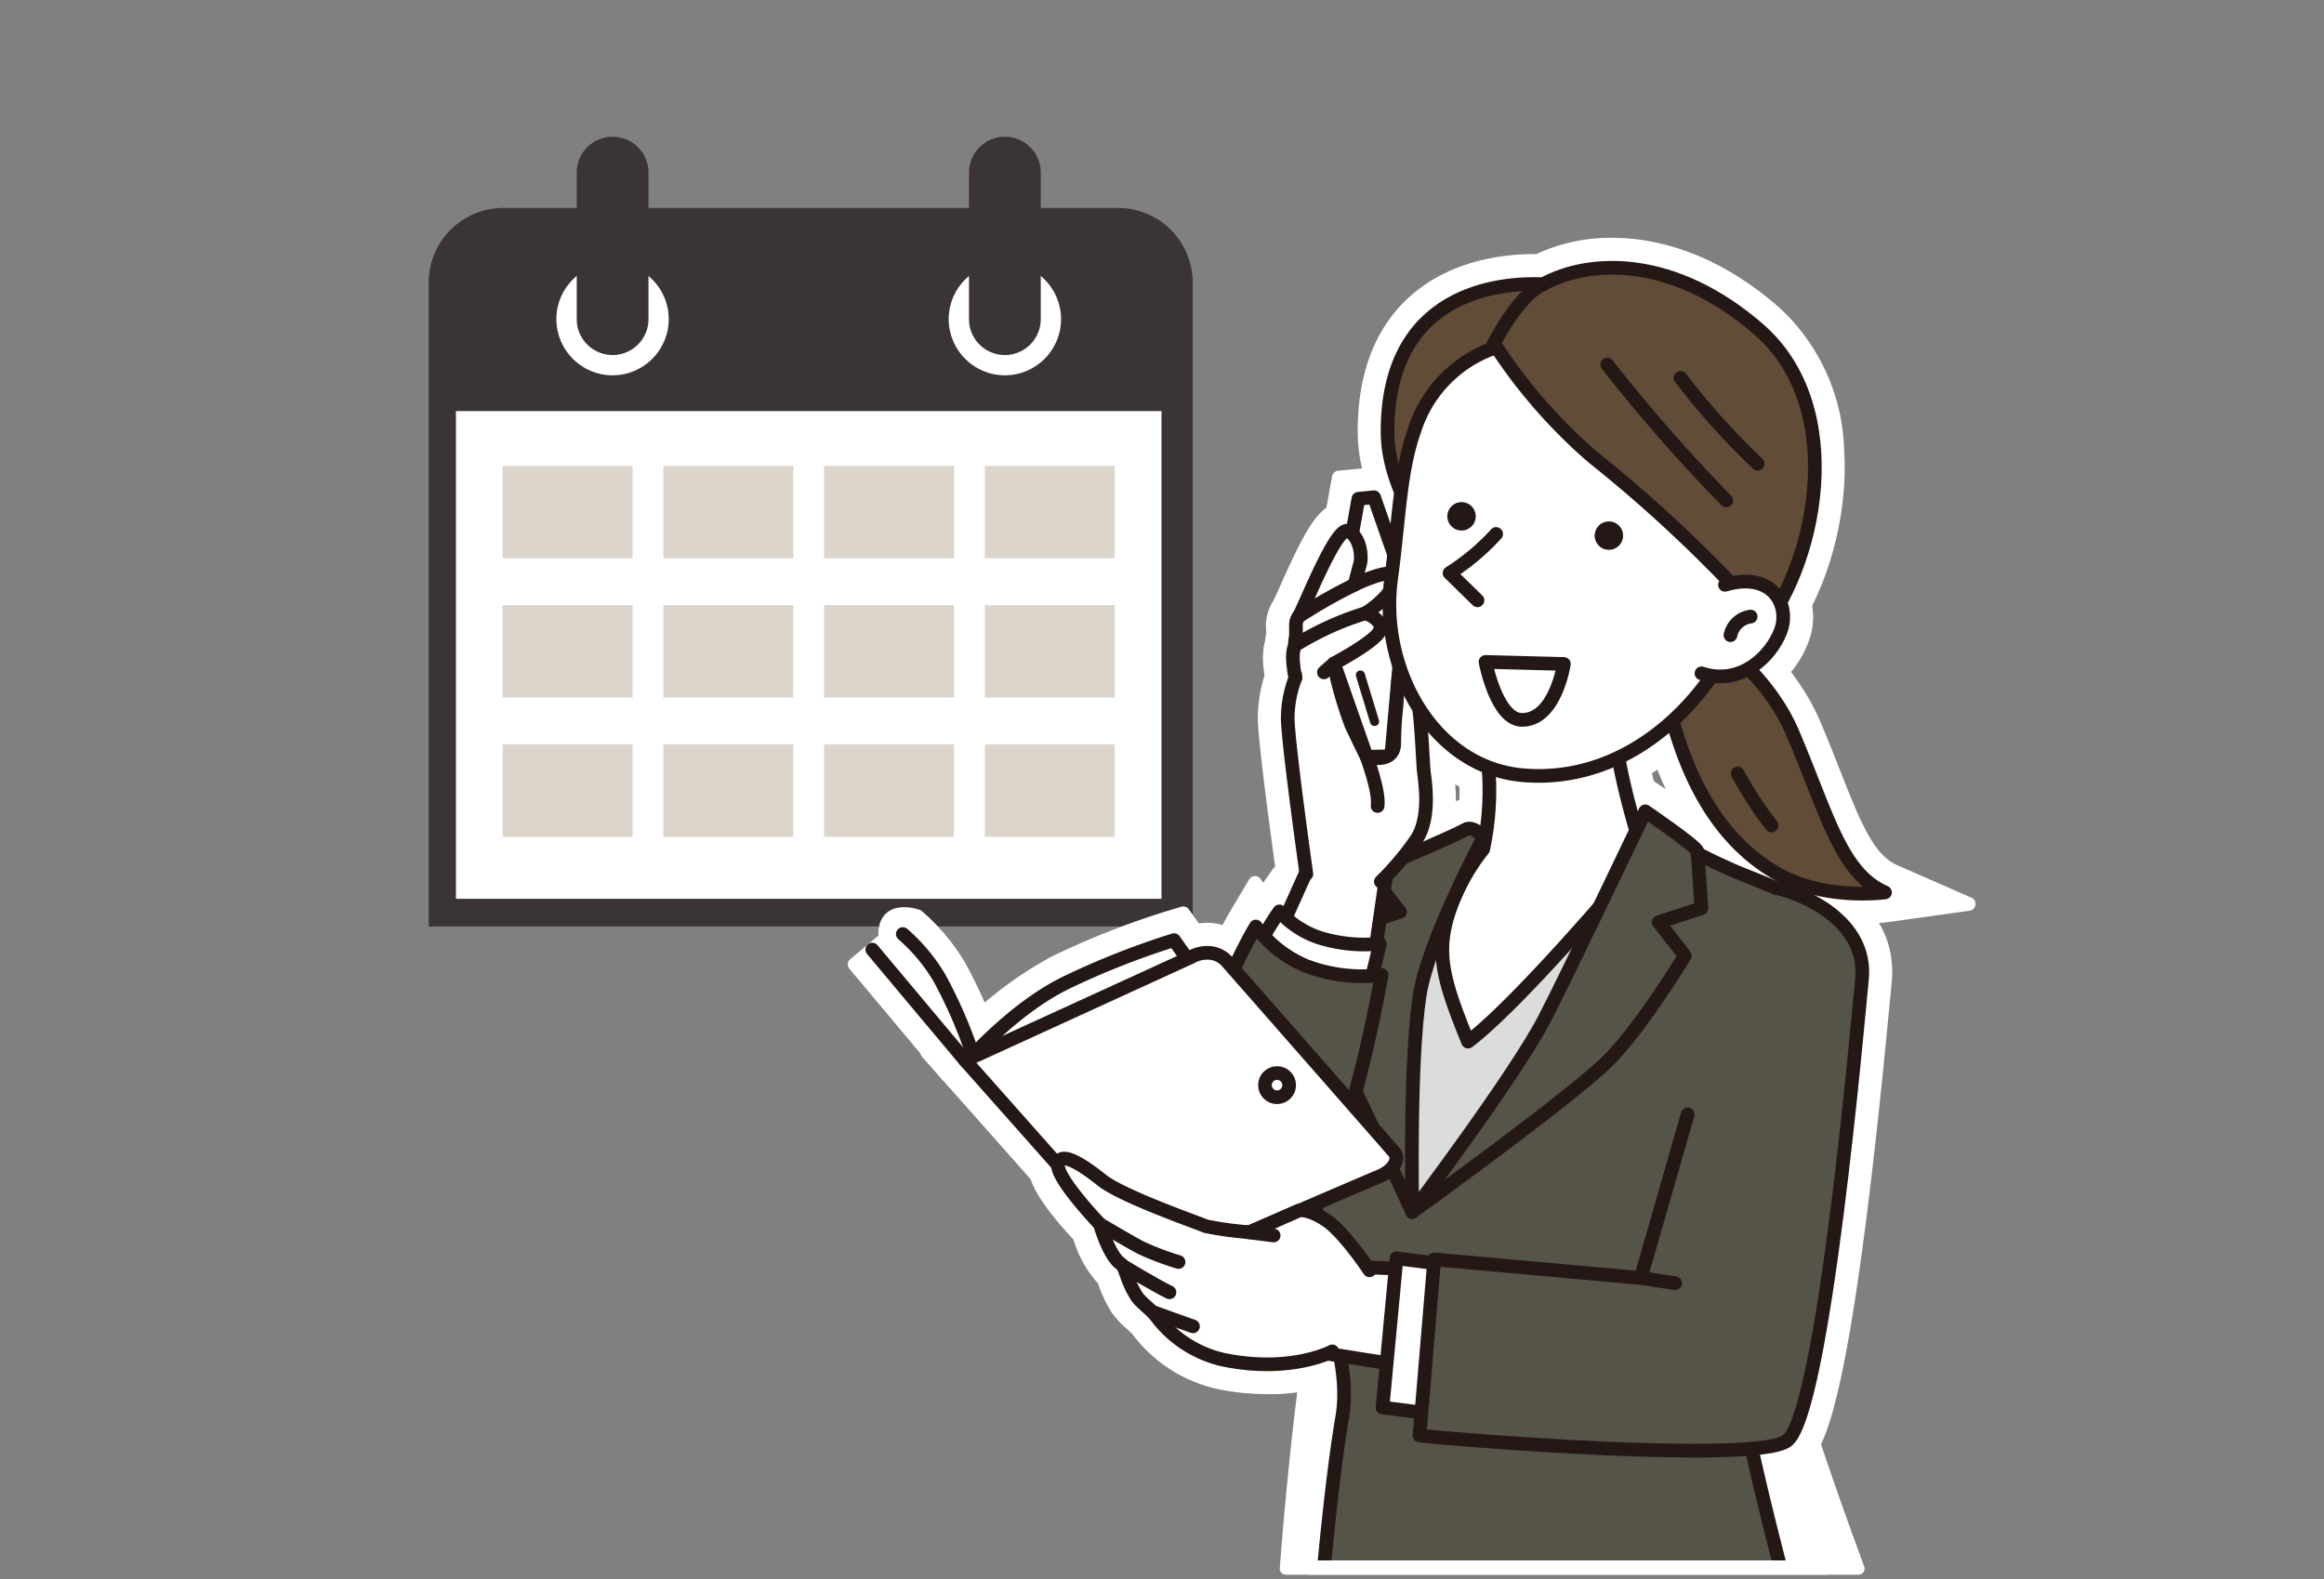 <svg xmlns="http://www.w3.org/2000/svg" xmlns:xlink="http://www.w3.org/1999/xlink" viewBox="0 0 206 140">
  <rect x="0" y="0" width="206" height="140" fill="#808080" stroke="none"/>
  <defs>
    <clipPath id="clip-path">
      <rect id="長方形_601" data-name="長方形 601" width="206" height="140" transform="translate(410.339 1920)" fill="#e9e9e9"/>
    </clipPath>
    <clipPath id="clip-path-2">
      <rect id="長方形_2782" data-name="長方形 2782" width="119.872" height="116.85" fill="none"/>
    </clipPath>
  </defs>
  <g id="img_flow_01" transform="translate(-410.339 -1920)" clip-path="url(#clip-path)">
    <g id="nagare04" transform="translate(522.673 1995.601)">
      <g id="グループ_10541" data-name="グループ 10541" transform="translate(-74.333 -63.477)">
        <g id="グループ_10532" data-name="グループ 10532">
          <g id="グループ_10530" data-name="グループ 10530">
            <path id="パス_27723" data-name="パス 27723" d="M83.1,42.32H28.624A6.624,6.624,0,0,0,22,48.944v57.083H89.719V48.944A6.624,6.624,0,0,0,83.1,42.32Z" transform="translate(-22 -36.009)" fill="#3a3534"/>
            <rect id="長方形_2764" data-name="長方形 2764" width="43.242" height="62.542" transform="translate(64.955 24.324) rotate(90)" fill="#fff"/>
            <g id="グループ_10529" data-name="グループ 10529" transform="translate(11.317)">
              <circle id="楕円形_1621" data-name="楕円形 1621" cx="4.979" cy="4.979" r="4.979" transform="translate(0 11.193)" fill="#fff"/>
              <path id="パス_27724" data-name="パス 27724" d="M49.776,49.838A3.181,3.181,0,0,1,46.6,46.657V33.666a3.181,3.181,0,0,1,6.362,0V46.657A3.181,3.181,0,0,1,49.776,49.838Z" transform="translate(-44.797 -30.485)" fill="#3a3534"/>
              <circle id="楕円形_1622" data-name="楕円形 1622" cx="4.979" cy="4.979" r="4.979" transform="translate(34.775 11.193)" fill="#fff"/>
              <path id="パス_27725" data-name="パス 27725" d="M114.993,49.838a3.181,3.181,0,0,0,3.181-3.181V33.666a3.181,3.181,0,0,0-6.362,0V46.657A3.181,3.181,0,0,0,114.993,49.838Z" transform="translate(-75.239 -30.485)" fill="#3a3534"/>
            </g>
          </g>
          <g id="グループ_10531" data-name="グループ 10531" transform="translate(6.551 29.181)">
            <rect id="長方形_2765" data-name="長方形 2765" width="11.518" height="8.193" fill="#dbd5cc"/>
            <rect id="長方形_2766" data-name="長方形 2766" width="11.518" height="8.193" transform="translate(14.249)" fill="#dbd5cc"/>
            <rect id="長方形_2767" data-name="長方形 2767" width="11.518" height="8.193" transform="translate(28.498)" fill="#dbd5cc"/>
            <rect id="長方形_2768" data-name="長方形 2768" width="11.518" height="8.193" transform="translate(42.746)" fill="#dbd5cc"/>
            <rect id="長方形_2769" data-name="長方形 2769" width="11.518" height="8.193" transform="translate(0 12.349)" fill="#dbd5cc"/>
            <rect id="長方形_2770" data-name="長方形 2770" width="11.518" height="8.193" transform="translate(14.249 12.349)" fill="#dbd5cc"/>
            <rect id="長方形_2771" data-name="長方形 2771" width="11.518" height="8.193" transform="translate(28.498 12.349)" fill="#dbd5cc"/>
            <rect id="長方形_2772" data-name="長方形 2772" width="11.518" height="8.193" transform="translate(42.746 12.349)" fill="#dbd5cc"/>
            <rect id="長方形_2773" data-name="長方形 2773" width="11.518" height="8.193" transform="translate(0 24.698)" fill="#dbd5cc"/>
            <rect id="長方形_2774" data-name="長方形 2774" width="11.518" height="8.193" transform="translate(14.249 24.698)" fill="#dbd5cc"/>
            <rect id="長方形_2775" data-name="長方形 2775" width="11.518" height="8.193" transform="translate(28.498 24.698)" fill="#dbd5cc"/>
            <rect id="長方形_2776" data-name="長方形 2776" width="11.518" height="8.193" transform="translate(42.746 24.698)" fill="#dbd5cc"/>
          </g>
        </g>
        <g id="グループ_10535" data-name="グループ 10535" transform="translate(37.755 9.577)">
          <path id="パス_27726" data-name="パス 27726" d="M213.362,208.549h-50.75l.137-1.739c.049-.621,1.217-15.292,2.845-22.964.616-2.9-.975-6.5-2.514-9.971-1.5-3.384-2.915-6.581-2.559-9.465a9.343,9.343,0,0,1,.409-1.469,19.811,19.811,0,0,0,1.088-4.626l4.081.047a21.285,21.285,0,0,1-1.217,5.395c-.124.388-.279.871-.3,1-.262,2.126,1.006,4.989,2.348,8.019,1.714,3.87,3.486,7.872,2.692,11.615-1.269,5.979-2.283,16.7-2.649,20.882h40.942c-2.059-5.747-7.538-21.539-7.854-27.71-.015-.3-.017-.331,1.208-5.592,1.458-6.261,4.763-20.458,4.92-23.6a31.777,31.777,0,0,0-3.067-1.09c-.85-.27-1.654-.526-2.344-.792l-.7-.269a37.55,37.55,0,0,1-5.44-2.474c-1.247-.686-4.465-.489-6.389-.371a21.577,21.577,0,0,1-2.488.07,65.166,65.166,0,0,0-10.685,2.1,25.173,25.173,0,0,1-6.435,1.168l-1.788.194a6.641,6.641,0,0,0-.734,2.276,7.651,7.651,0,0,1-.318,1.274l-3.893-.981a8.064,8.064,0,0,0,.18-.8c.318-1.625.909-4.649,4.059-4.995.744-.082,1.388-.151,1.953-.212a20.715,20.715,0,0,0,5.481-.969c2.257-.713,10.179-2.468,12.52-2.318.318.021,1.09-.026,1.839-.073,2.774-.169,6.575-.4,9.008.935a33.336,33.336,0,0,0,4.886,2.217l.719.276c.559.216,1.3.45,2.078.7,2.068.657,4.021,1.279,5.037,2.21.99.908,1.4,1.283-4.383,26.124-.533,2.289-1.038,4.457-1.135,4.978.445,7.169,8.365,28.677,8.445,28.894Zm-9.229-31.117,0,.037,0-.037Zm2.043-29.494Z" transform="translate(-124.387 -91.173)" fill="#fff" stroke="#fff" stroke-linecap="round" stroke-linejoin="round" stroke-width="1.085"/>
          <path id="パス_27727" data-name="パス 27727" d="M165.846,160.858c-.039,2.193-1.432,5.719-1.508,6.347-.668,5.522,6.372,13.588,5.054,19.913-1.628,7.819-2.82,23.217-2.82,23.217h45.844s-8.159-22.5-8.535-29.96c-.028-.563,7.043-29.58,6.028-30.528s-4.507-1.79-6.465-2.559a38.962,38.962,0,0,1-5.874-2.666c-2.538-1.422-8.122-.474-9.862-.592s-9.209,1.481-11.6,2.251-2.611.711-7.9,1.3c-2.152.241-2.174,3.722-2.57,4.751" transform="translate(-126.174 -92.968)" fill="#fff" stroke="#fff" stroke-linecap="round" stroke-linejoin="round" stroke-width="1.095"/>
          <path id="パス_27728" data-name="パス 27728" d="M179.072,174.957l1.536-27h27.863L181.532,185.5Z" transform="translate(-133.072 -94.896)" fill="#fff" stroke="#fff" stroke-miterlimit="10" stroke-width="0.51"/>
          <path id="パス_27729" data-name="パス 27729" d="M184.295,182.44l-1.371-5.874,1.41-24.78h21.96Z" transform="translate(-134.87 -96.682)" fill="#fff" stroke="#fff" stroke-miterlimit="10" stroke-width="0.51"/>
          <path id="パス_27730" data-name="パス 27730" d="M190.1,159.1l-1-2.446c-2.209-5.407-3.11-8.411-1.843-12.58a20.451,20.451,0,0,1,3.206-6.176,23.9,23.9,0,0,0,.245-6.794l4.053-.475a26.768,26.768,0,0,1-.463,8.741l-.12.434-.292.343a16.323,16.323,0,0,0-2.725,5.114c-.661,2.176-.578,3.742.685,7.205,4.2-3.924,10.352-11.094,12.435-13.555a52.9,52.9,0,0,1-2.4-11.481l4.077-.171c.183,4.382,2.522,11.383,2.545,11.453l.363,1.08-.729.876c-.445.534-10.955,13.12-15.923,16.846Z" transform="translate(-136.623 -85.235)" fill="#fff" stroke="#fff" stroke-linecap="round" stroke-linejoin="round" stroke-width="1.212"/>
          <path id="パス_27731" data-name="パス 27731" d="M194.517,130.944a24.869,24.869,0,0,1-.4,7.958,18.21,18.21,0,0,0-3.123,5.843c-1.048,3.448-.426,5.815,1.78,11.215,4.835-3.626,15.58-16.52,15.58-16.52s-2.451-7.286-2.65-12.018" transform="translate(-138.404 -85.31)" fill="#fff" stroke="#fff" stroke-linecap="round" stroke-linejoin="round" stroke-width="1.212"/>
          <path id="パス_27732" data-name="パス 27732" d="M175.968,178.58c-1.834-3.974-4.927-10.588-5.418-11.423-.563-.956-.889-3.076-1.224-12.538-.025-.7-.05-1.415-.062-1.561l-.211-1.681,1.618-.469,2.643-.846-2.208-2.813,4.367-2.514.116-.049c2.1-.882,5.316-2.283,5.919-2.635a2.7,2.7,0,0,1,1.361-.367,4.073,4.073,0,0,1,2.815,1.456l.93,1.063-.668,1.246c-1.322,2.466-4.88,9.675-5.45,13.365-.366,2.366-.774,7.47-.643,18.353,0,.282.005.473.005.558Z" transform="translate(-128.396 -91.968)" fill="#fff" stroke="#fff" stroke-linecap="round" stroke-linejoin="round" stroke-width="1.212"/>
          <path id="パス_27733" data-name="パス 27733" d="M186.111,146.272s-4.918,9.168-5.668,14.017c-.913,5.9-.661,18.353-.661,19.222,0,0-4.786-10.37-5.511-11.6s-.943-12.69-1.015-13.27l5.439-1.74-2.566-3.269,2.216-1.276s5.166-2.175,6.156-2.754C185.177,145.2,186.111,146.272,186.111,146.272Z" transform="translate(-130.357 -93.754)" fill="#fff" stroke="#fff" stroke-linecap="round" stroke-linejoin="round" stroke-width="1.212"/>
          <g id="グループ_10533" data-name="グループ 10533" transform="translate(34.013 20.203)">
            <path id="パス_27734" data-name="パス 27734" d="M165.849,161.506a8.559,8.559,0,0,1-2.454-.379,19.1,19.1,0,0,1-5.495-2.653l-1.306-.981,5.657-12.571,9.973,1.208-1.955,13.558-.525.491A5.755,5.755,0,0,1,165.849,161.506Z" transform="translate(-156.593 -113.681)" fill="#fff" stroke="#fff" stroke-linecap="round" stroke-linejoin="round" stroke-width="1.212"/>
            <path id="パス_27735" data-name="パス 27735" d="M170.567,160.618s-1.457,1.36-4.371.486a17.008,17.008,0,0,1-4.857-2.331l4.371-9.714,6.411.777Z" transform="translate(-158.809 -115.612)" fill="#fff" stroke="#fff" stroke-linecap="round" stroke-linejoin="round" stroke-width="1.212"/>
            <path id="パス_27736" data-name="パス 27736" d="M167.981,102.565l2.83-15.795,4.522-.436,3.514,10.071-1.52,17.089-5.486.1Z" transform="translate(-161.909 -86.334)" fill="#fff" stroke="#fff" stroke-linecap="round" stroke-linejoin="round" stroke-width="1.212"/>
            <path id="パス_27737" data-name="パス 27737" d="M174.388,90.565l-2.462,13.744,3.195,9.127,2.178-.039,1.319-14.823-2.841-8.144Z" transform="translate(-163.75 -88.246)" fill="#fff" stroke="#fff" stroke-linecap="round" stroke-linejoin="round" stroke-width="1.212"/>
            <path id="パス_27738" data-name="パス 27738" d="M172.686,126.8l-2.83-2.94a23.61,23.61,0,0,0,2.861-3.393c.79-1.209.464-3.653.357-4.457-.006-.046-.012-.1-.018-.148a4.691,4.691,0,0,1-3.625.351l-.85-.251-.4-.793c-.024-.049-.6-1.207-1.381-2.861a24.857,24.857,0,0,1-1.295-4.08,8.167,8.167,0,0,0-.453,2.628c0,1.382,1,9.019,1.631,13.509l-4.041.568c-.171-1.217-1.671-11.956-1.671-14.077a12.191,12.191,0,0,1,.651-3.887,15.663,15.663,0,0,1,.054-3.448,2.47,2.47,0,0,0,.026-.558,3.526,3.526,0,0,1,.582-2.272c.109-.211.389-.837.617-1.347,2.1-4.706,3.1-6.471,4.5-7a2.32,2.32,0,0,1,1.8.049A4.342,4.342,0,0,1,171.507,96a2.586,2.586,0,0,1,2.212.542,2.448,2.448,0,0,1,.794,2.567,5.816,5.816,0,0,1-1.5,2.513l.006.012a2.791,2.791,0,0,1,.046,2.206c-.023.057-.052.13-.1.22a2.289,2.289,0,0,1,1.194.139c2.019.808,2.492,3.528,2.846,9.725.038.669.075,1.3.107,1.543.173,1.3.634,4.751-.986,7.229A27.505,27.505,0,0,1,172.686,126.8ZM169.42,107.04a23.07,23.07,0,0,0,1.074,3.527l.026.055q.034-.429.083-.913c.034-.323.056-.7.079-1.082a13.868,13.868,0,0,1,.309-2.594C170.565,106.337,170.047,106.672,169.42,107.04Zm-3.638-4.242c0,.02,0,.04,0,.061a6.208,6.208,0,0,1-.1,1.458c-.007.035-.013.078-.018.127l.481-.253c.687-.363,1.4-.78,1.986-1.158l-1.574-.6-.657.321.083-.332C165.906,102.576,165.842,102.7,165.782,102.8Zm-3.428-2.2-.035.046C162.331,100.626,162.342,100.61,162.354,100.6Z" transform="translate(-158.638 -89.063)" fill="#fff" stroke="#fff" stroke-linecap="round" stroke-linejoin="round" stroke-width="1.212"/>
            <path id="パス_27739" data-name="パス 27739" d="M166.452,126.433s-1.651-11.753-1.651-13.793a9.877,9.877,0,0,1,.68-3.594,17.91,17.91,0,0,1-.015-3.342c.194-.972-.134-1.511.306-2.1.42-.559,3.3-8.062,4.371-7.577s1.263,2.234,1.069,2.914-.486,1.845-.486,1.845,3.983-1.943,3.594-.388-2.622,2.914-2.622,2.914,1.651.583,1.263,1.554-4.08,2.914-4.08,2.914a34.325,34.325,0,0,0,1.554,5.439c.777,1.651,1.36,2.817,1.36,2.817s2.446.723,2.446-1.2a30.682,30.682,0,0,1,.179-3.134c.154-1.5.111-4.088.774-3.823,1.457.583,1.494,8.186,1.688,9.643s.47,4.1-.671,5.843a25.568,25.568,0,0,1-3.154,3.747" transform="translate(-160.424 -90.849)" fill="#fff" stroke="#fff" stroke-linecap="round" stroke-linejoin="round" stroke-width="1.212"/>
            <path id="パス_27740" data-name="パス 27740" d="M162.1,114.158c-.516-2.291-.314-3.916.6-4.83,1.008-1.008,5.568-2.943,7.113-3.329l.989,3.959a30.382,30.382,0,0,0-4.889,2.08,8.082,8.082,0,0,0,.169,1.226Zm3.822-2.5" transform="translate(-159.033 -95.513)" fill="#fff" stroke="#fff" stroke-linecap="round" stroke-linejoin="round" stroke-width="1.212"/>
            <path id="パス_27741" data-name="パス 27741" d="M165.882,115.443s-.531-2.356.052-2.939a26.307,26.307,0,0,1,6.165-2.792" transform="translate(-160.826 -97.246)" fill="#fff" stroke="#fff" stroke-linecap="round" stroke-linejoin="round" stroke-width="1.212"/>
            <path id="パス_27742" data-name="パス 27742" d="M166.76,107.847l-2.213-3.429a45.008,45.008,0,0,1,5.3-3l1.513,3.79A40.914,40.914,0,0,0,166.76,107.847Z" transform="translate(-160.306 -93.376)" fill="#fff" stroke="#fff" stroke-linecap="round" stroke-linejoin="round" stroke-width="1.212"/>
            <path id="パス_27743" data-name="パス 27743" d="M166.622,107.792a45.5,45.5,0,0,1,4.954-2.817" transform="translate(-161.274 -95.035)" fill="#fff" stroke="#fff" stroke-linecap="round" stroke-linejoin="round" stroke-width="1.212"/>
            <rect id="長方形_2777" data-name="長方形 2777" width="1.17" height="4.08" transform="translate(6.227 16.186) rotate(-41.635)" fill="#fff" stroke="#fff" stroke-linecap="round" stroke-linejoin="round" stroke-width="1.212"/>
            <line id="線_7737" data-name="線 7737" x1="0.874" y2="0.777" transform="translate(7.582 16.934)" fill="#fff" stroke="#fff" stroke-linecap="round" stroke-linejoin="round" stroke-width="1.212"/>
            <path id="パス_27744" data-name="パス 27744" d="M179.232,137.63l-4.033-.621a13.227,13.227,0,0,0-.865-3.344l3.821-1.433C178.562,133.317,179.481,136.014,179.232,137.63Z" transform="translate(-164.874 -107.758)" fill="#fff" stroke="#fff" stroke-linecap="round" stroke-linejoin="round" stroke-width="1.212"/>
            <path id="パス_27745" data-name="パス 27745" d="M177.917,133.575s1.166,3.108.971,4.371" transform="translate(-166.547 -108.385)" fill="#fff" stroke="#fff" stroke-linecap="round" stroke-linejoin="round" stroke-width="1.212"/>
            <rect id="長方形_2778" data-name="長方形 2778" width="4.08" height="4.305" transform="translate(8.865 18.538) rotate(-16.932)" fill="#fff" stroke="#fff" stroke-linecap="round" stroke-linejoin="round" stroke-width="0.808"/>
            <line id="線_7738" data-name="線 7738" x2="1.254" y2="4.119" transform="translate(10.817 17.944)" fill="#fff" stroke="#fff" stroke-linecap="round" stroke-linejoin="round" stroke-width="0.808"/>
          </g>
          <path id="パス_27746" data-name="パス 27746" d="M155.518,179.558c-.1,0-.208,0-.314-.01-3.64-.226-5.288-2.13-6.03-3.687-3.039-6.381,3.73-18.171,5.568-20.747l1.592-2.232,1.681,2.166a6.562,6.562,0,0,0,2.621,1.66,9.918,9.918,0,0,0,3.24.485,11.186,11.186,0,0,0,1.178-.056l2.8-.332-.553,2.762a72.646,72.646,0,0,1-2.7,9.476C162,176.118,159.027,179.558,155.518,179.558Z" transform="translate(-118.755 -97.194)" fill="#fff" stroke="#fff" stroke-linecap="round" stroke-linejoin="round" stroke-width="1.212"/>
          <path id="パス_27747" data-name="パス 27747" d="M158.192,159.289a8.265,8.265,0,0,0,3.537,2.328,13.277,13.277,0,0,0,5.359.537S163.3,180.886,157.12,180.5C147.045,179.876,155.19,163.5,158.192,159.289Z" transform="translate(-120.544 -100.185)" fill="#fff" stroke="#fff" stroke-linecap="round" stroke-linejoin="round" stroke-width="1.212"/>
          <path id="パス_27748" data-name="パス 27748" d="M182.442,174.3c.091-.119,9.086-12.042,11.6-16.957,2.324-4.537,8.774-18.077,8.839-18.213l1.025-2.153,1.968,1.345c5.257,3.593,5.333,4.052,5.472,4.885.074.447.248,3.112.382,5.27l.1,1.578-2.517.818,1.393,1.786-.726,1.2c-.174.289-4.307,7.106-7.49,10.069-3.943,3.671-16.687,12.866-17.227,13.255Z" transform="translate(-134.645 -89.768)" fill="#fff" stroke="#fff" stroke-linecap="round" stroke-linejoin="round" stroke-width="1.212"/>
          <path id="パス_27749" data-name="パス 27749" d="M206.151,142.655s-6.5,13.651-8.864,18.266c-2.629,5.132-11.792,17.257-11.792,17.257s13.135-9.467,17.03-13.093c3.011-2.8,7.134-9.631,7.134-9.631l-2.321-2.973,3.783-1.231s-.286-4.624-.358-5.059S206.151,142.655,206.151,142.655Z" transform="translate(-136.07 -92.42)" fill="#fff" stroke="#fff" stroke-linecap="round" stroke-linejoin="round" stroke-width="1.212"/>
          <path id="パス_27750" data-name="パス 27750" d="M242.736,135.8a17.606,17.606,0,0,1-8.479-1.986c-7.427-4.176-9.684-12.469-10.534-15.591-.138-.5-.269-.965-.389-1.385-.794-2.774-1.421-4.965.818-6.978,1.868-1.681,3.225-1.879,3.722-1.887l.551-.008.48.27c.272.153,6.686,3.822,9.535,10.533.645,1.52,1.218,2.972,1.723,4.254,1.836,4.66,3.05,7.738,5.379,8.759l6.6,2.893-7.139,1A17.773,17.773,0,0,1,242.736,135.8Z" transform="translate(-153.392 -76.229)" fill="#fff" stroke="#fff" stroke-linecap="round" stroke-linejoin="round" stroke-width="1.212"/>
          <path id="パス_27751" data-name="パス 27751" d="M229.687,111.809s6.048,3.4,8.658,9.553c3.072,7.237,4.254,12.371,8.162,14.084,0,0-5.283.737-9.467-1.615-6.411-3.6-8.569-10.69-9.565-14.349s-1.676-4.96-.175-6.31A4.327,4.327,0,0,1,229.687,111.809Z" transform="translate(-155.175 -78.022)" fill="#fff" stroke="#fff" stroke-linecap="round" stroke-linejoin="round" stroke-width="1.212"/>
          <g id="グループ_10534" data-name="グループ 10534" transform="translate(45.2)">
            <path id="パス_27752" data-name="パス 27752" d="M199.849,92.7c-2.472,0-9.427-6.345-12.22-9.239-4.553-4.717-9.993-11.717-10.056-18.267-.046-4.782,1.266-8.556,3.9-11.216,3.53-3.564,8.472-4.1,11.1-4.1.123,0,.241,0,.357,0a15.045,15.045,0,0,1,6.582-1.442c3.416,0,8.676,1.035,14.342,5.966a17.177,17.177,0,0,1,5.616,12.158c.432,6.411-1.81,13.605-5.579,17.9-2.989,3.408-10.024,7.624-13.687,8.2l-.158.025Z" transform="translate(-177.572 -48.446)" fill="#fff" stroke="#fff" stroke-linecap="round" stroke-linejoin="round" stroke-width="1.212"/>
            <path id="パス_27753" data-name="パス 27753" d="M214.3,57.737c-7.5-6.527-14.933-6.29-19.12-4.006-3.757-.178-13.9.641-13.784,13.234.106,11.1,18.741,25.724,20.277,25.482,3.12-.492,9.754-4.434,12.47-7.532C219.408,78.915,222.329,64.721,214.3,57.737Z" transform="translate(-179.358 -50.232)" fill="#fff" stroke="#fff" stroke-linecap="round" stroke-linejoin="round" stroke-width="1.212"/>
            <path id="パス_27754" data-name="パス 27754" d="M193.148,103.486c-.511,0-1.031-.022-1.544-.065a13.925,13.925,0,0,1-9.7-5.347,19.231,19.231,0,0,1-3.865-14.38c.208-1.536.359-2.979.5-4.374a39.416,39.416,0,0,1,1.655-9.168,13.424,13.424,0,0,1,8.695-8.692l1.4-.36.8,1.2a44.364,44.364,0,0,0,8.22,9.37c.691.6,1.392,1.179,2.12,1.787a105.931,105.931,0,0,1,10.99,10.317l.809.869-.356,1.133c-.255.812-.447,1.7-.633,2.568a13.826,13.826,0,0,1-1.518,4.545c-4.239,6.635-10.813,10.6-17.583,10.6Z" transform="translate(-177.712 -54.354)" fill="#fff" stroke="#fff" stroke-linecap="round" stroke-linejoin="round" stroke-width="1.212"/>
            <path id="パス_27755" data-name="パス 27755" d="M199.774,75.262a46.682,46.682,0,0,1-8.582-9.78,11.387,11.387,0,0,0-7.28,7.4c-1.289,3.626-1.346,7.86-2.06,13.132-1.086,8.019,3.746,16.749,11.71,17.419,7.414.624,13.581-3.875,17.236-9.6.985-1.542,1.17-4.225,1.924-6.626A123.276,123.276,0,0,0,199.774,75.262Z" transform="translate(-179.499 -56.398)" fill="#fff" stroke="#fff" stroke-linecap="round" stroke-linejoin="round" stroke-width="1.212"/>
            <path id="パス_27756" data-name="パス 27756" d="M225.529,80.722c-.173-.19-.466-.5-.851-.9A132.635,132.635,0,0,1,214.86,68.53l3.261-2.454a128.889,128.889,0,0,0,9.51,10.929c.413.434.726.762.912.966Z" transform="translate(-194.977 -56.675)" fill="#fff" stroke="#fff" stroke-linecap="round" stroke-linejoin="round" stroke-width="1.212"/>
            <path id="パス_27757" data-name="パス 27757" d="M217.918,68.377a146.294,146.294,0,0,0,10.546,12.044" transform="translate(-196.404 -57.749)" fill="#fff" stroke="#fff" stroke-linecap="round" stroke-linejoin="round" stroke-width="1.212"/>
            <path id="パス_27758" data-name="パス 27758" d="M234.156,78.657a65.493,65.493,0,0,1-7.131-7.929l3.273-2.436a62.792,62.792,0,0,0,6.542,7.291Z" transform="translate(-200.655 -57.71)" fill="#fff" stroke="#fff" stroke-linecap="round" stroke-linejoin="round" stroke-width="1.212"/>
            <path id="パス_27759" data-name="パス 27759" d="M230.094,70.577a64.4,64.4,0,0,0,6.836,7.609" transform="translate(-202.088 -58.776)" fill="#fff" stroke="#fff" stroke-linecap="round" stroke-linejoin="round" stroke-width="1.212"/>
            <path id="パス_27760" data-name="パス 27760" d="M189.865,102.731l-4.337-4.243,2.216-1.371a18.183,18.183,0,0,0,3.645-3.05l3.119,2.631a18.044,18.044,0,0,1-2.526,2.4l.736.72Z" transform="translate(-181.286 -69.741)" fill="#fff" stroke="#fff" stroke-linecap="round" stroke-linejoin="round" stroke-width="1.212"/>
            <path id="パス_27761" data-name="パス 27761" d="M195.828,96.534A20.185,20.185,0,0,1,191.7,100l2.474,2.42" transform="translate(-184.165 -70.892)" fill="#fff" stroke="#fff" stroke-linecap="round" stroke-linejoin="round" stroke-width="1.212"/>
            <path id="パス_27762" data-name="パス 27762" d="M198.753,123.145c-3.686,0-4.949-5.21-5.249-6.806l-.465-2.482,11.778.309-.341,2.281c-.372,2.483-1.993,6.688-5.713,6.7Z" transform="translate(-184.792 -78.978)" fill="#fff" stroke="#fff" stroke-linecap="round" stroke-linejoin="round" stroke-width="1.212"/>
            <path id="パス_27763" data-name="パス 27763" d="M204.621,117.989s-.741,4.951-3.7,4.96c-2.282.006-3.247-5.142-3.247-5.142Z" transform="translate(-186.955 -80.822)" fill="#fff" stroke="#fff" stroke-linecap="round" stroke-linejoin="round" stroke-width="1.212"/>
            <path id="パス_27764" data-name="パス 27764" d="M234.684,113.121a7.359,7.359,0,0,1-2.3-.378l1.271-3.877c2.519.825,4.108-1.593,4.467-2.506a1.266,1.266,0,0,0-.152-1.3c-.371-.406-1.227-.462-2.289-.148L234.526,101c2.63-.774,4.984-.3,6.453,1.308a5.345,5.345,0,0,1,.938,5.544A8.07,8.07,0,0,1,234.684,113.121Z" transform="translate(-203.156 -72.808)" fill="#fff" stroke="#fff" stroke-linecap="round" stroke-linejoin="round" stroke-width="1.212"/>
            <path id="パス_27765" data-name="パス 27765" d="M235.659,104.741c4.206-1.239,5.832,1.82,4.916,4.147-.881,2.238-3.541,4.832-7,3.7" transform="translate(-203.712 -74.59)" fill="#fff" stroke="#fff" stroke-linecap="round" stroke-linejoin="round" stroke-width="1.212"/>
            <path id="パス_27766" data-name="パス 27766" d="M215.3,97.223a3.3,3.3,0,0,1-.521-6.558,3.329,3.329,0,0,1,.524-.042,3.3,3.3,0,1,1,0,6.6Z" transform="translate(-193.642 -68.134)" fill="#fff" stroke="#fff" stroke-miterlimit="10" stroke-width="0.51"/>
            <path id="パス_27767" data-name="パス 27767" d="M218.328,95.51a1.259,1.259,0,1,1-1.442-1.044A1.259,1.259,0,0,1,218.328,95.51Z" transform="translate(-195.428 -69.92)" fill="#fff" stroke="#fff" stroke-miterlimit="10" stroke-width="0.51"/>
            <path id="パス_27768" data-name="パス 27768" d="M190.8,94.012a3.3,3.3,0,0,1-.521-6.557,3.321,3.321,0,0,1,.525-.042,3.3,3.3,0,0,1,0,6.6Z" transform="translate(-182.208 -66.635)" fill="#fff" stroke="#fff" stroke-miterlimit="10" stroke-width="0.51"/>
            <path id="パス_27769" data-name="パス 27769" d="M193.833,92.3a1.259,1.259,0,1,1-1.443-1.044A1.259,1.259,0,0,1,193.833,92.3Z" transform="translate(-183.994 -68.421)" fill="#fff" stroke="#fff" stroke-miterlimit="10" stroke-width="0.51"/>
            <path id="パス_27770" data-name="パス 27770" d="M238.653,110.585l-3.98-.9a4.139,4.139,0,0,1,3.661-3.238l.239,4.074a.473.473,0,0,0,.149-.027A.129.129,0,0,0,238.653,110.585Z" transform="translate(-204.225 -75.519)" fill="#fff" stroke="#fff" stroke-linecap="round" stroke-linejoin="round" stroke-width="1.212"/>
            <path id="パス_27771" data-name="パス 27771" d="M238.4,111.917a2.111,2.111,0,0,1,1.79-1.651" transform="translate(-205.967 -77.302)" fill="#fff" stroke="#fff" stroke-linecap="round" stroke-linejoin="round" stroke-width="1.212"/>
            <path id="パス_27772" data-name="パス 27772" d="M199.115,59.7l-3.65-1.825c.431-.864,2.723-5.232,5.493-6.4l1.584,3.761C201.64,55.621,200.042,57.856,199.115,59.7Z" transform="translate(-185.924 -49.863)" fill="#fff" stroke="#fff" stroke-linecap="round" stroke-linejoin="round" stroke-width="1.212"/>
            <path id="パス_27773" data-name="パス 27773" d="M198.888,60.437s2.245-4.5,4.459-5.429" transform="translate(-187.522 -51.509)" fill="#fff" stroke="#fff" stroke-linecap="round" stroke-linejoin="round" stroke-width="1.212"/>
          </g>
          <path id="パス_27774" data-name="パス 27774" d="M239.534,141.5a33.064,33.064,0,0,1-3.294-5.021l3.581-1.957a29.312,29.312,0,0,0,2.7,4.2Z" transform="translate(-159.757 -88.624)" fill="#fff" stroke="#fff" stroke-linecap="round" stroke-linejoin="round" stroke-width="1.212"/>
          <path id="パス_27775" data-name="パス 27775" d="M239.6,136.358a32.753,32.753,0,0,0,3,4.611" transform="translate(-161.324 -89.481)" fill="#fff" stroke="#fff" stroke-linecap="round" stroke-linejoin="round" stroke-width="1.212"/>
          <path id="パス_27776" data-name="パス 27776" d="M112.6,173.734l-2.585-3.157-.027.023c.076-.068.2-.193.366-.359a33.556,33.556,0,0,1,8.2-6.257,72.109,72.109,0,0,1,9.992-3.955l1.409-.426,2.46,3.486-3.334,2.353-.744-1.055a66.477,66.477,0,0,0-7.96,3.248,29.732,29.732,0,0,0-7.144,5.5C112.926,173.436,112.758,173.6,112.6,173.734Z" transform="translate(-100.825 -100.331)" fill="#fff" stroke="#fff" stroke-linecap="round" stroke-linejoin="round" stroke-width="1.212"/>
          <path id="パス_27777" data-name="パス 27777" d="M112.46,174.239c.493-.4,3.887-4.214,8.159-6.346a70.695,70.695,0,0,1,9.67-3.827l1.612,2.283" transform="translate(-101.979 -102.414)" fill="#fff" stroke="#fff" stroke-linecap="round" stroke-linejoin="round" stroke-width="1.212"/>
          <path id="パス_27778" data-name="パス 27778" d="M150.064,192.3c-.129,0-.257,0-.387-.014a7.85,7.85,0,0,1-6.763-4.227c-4.534-8.716,4.532-27.372,6.505-30.684l1.68-2.82,1.785,2.754a8.809,8.809,0,0,0,3.534,2.731,10.68,10.68,0,0,0,4.118.742,11.924,11.924,0,0,0,1.491-.085l2.765-.394-.459,2.753a124.771,124.771,0,0,1-3.339,14.03C157.806,187.462,154.333,192.3,150.064,192.3Z" transform="translate(-115.609 -97.973)" fill="#fff" stroke="#fff" stroke-linecap="round" stroke-linejoin="round" stroke-width="1.212"/>
          <path id="パス_27779" data-name="パス 27779" d="M152.962,161.8a10.625,10.625,0,0,0,4.432,3.492,14,14,0,0,0,6.715.806s-4.75,28.11-12.491,27.534C138.994,192.689,149.2,168.11,152.962,161.8Z" transform="translate(-117.399 -101.356)" fill="#fff" stroke="#fff" stroke-linecap="round" stroke-linejoin="round" stroke-width="1.212"/>
          <path id="パス_27780" data-name="パス 27780" d="M104.889,173.213l22.5-10.3a5.2,5.2,0,0,1,2.31-.594,3.913,3.913,0,0,1,.967.119,4.395,4.395,0,0,1,2.273,1.311c1.529,1.742,14.494,16.509,14.923,17.023a2.823,2.823,0,0,1,.553,2.519,4.365,4.365,0,0,1-2.755,2.823c-1.442.59-19.687,8.463-19.871,8.543l-1.355.585Z" transform="translate(-98.445 -101.599)" fill="#fff" stroke="#fff" stroke-linecap="round" stroke-linejoin="round" stroke-width="1.212"/>
          <path id="パス_27781" data-name="パス 27781" d="M111.182,175.707l20.056-9.182a2.859,2.859,0,0,1,1.858-.325,2.333,2.333,0,0,1,1.237.669s14.474,16.486,14.9,17,.069,1.54-1.408,2.145-19.907,8.558-19.907,8.558Z" transform="translate(-101.383 -103.384)" fill="#fff" stroke="#fff" stroke-linecap="round" stroke-linejoin="round" stroke-width="1.212"/>
          <rect id="長方形_2779" data-name="長方形 2779" width="4.081" height="12.823" transform="translate(0 63.804) rotate(-39.959)" fill="#fff" stroke="#fff" stroke-linecap="round" stroke-linejoin="round" stroke-width="1.212"/>
          <line id="線_7739" data-name="線 7739" x1="8.235" y1="9.829" transform="translate(1.564 62.493)" fill="#fff" stroke="#fff" stroke-linecap="round" stroke-linejoin="round" stroke-width="1.212"/>
          <path id="パス_27782" data-name="パス 27782" d="M166.306,225.838l1.5-11.5,23.877.852L190.165,229.6Z" transform="translate(-127.114 -125.881)" fill="#fff" stroke="#fff" stroke-linecap="round" stroke-linejoin="round" stroke-width="1.212"/>
          <path id="パス_27783" data-name="パス 27783" d="M191.419,219l-19.835-.708-1,7.687,19.774,3.117Z" transform="translate(-129.109 -127.724)" fill="#fff" stroke="#fff" stroke-linecap="round" stroke-linejoin="round" stroke-width="1.212"/>
          <path id="パス_27784" data-name="パス 27784" d="M143.332,218.881a21.16,21.16,0,0,1-4.275-.447,12.3,12.3,0,0,1-7.183-4.659c-.082-.1-.362-.356-.548-.524a7.032,7.032,0,0,1-1.227-1.317,10.868,10.868,0,0,1-1.144-2.411c-.023-.064-.043-.124-.062-.18a9.3,9.3,0,0,1-2.158-3.865c-4.232-4.511-4.019-6.007-3.926-6.655a2.574,2.574,0,0,1,1.582-2.077c1.383-.547,2.956.066,5.609,2.19,1.18.943,6.049,2.772,7.65,3.372.467.175.82.309,1.01.386.384.1,1.658.251,2.827.36l4.051-1.793.19-.044c.5-.118,1.908-.236,4.008,1.164,1.842,1.228,3.985,4.382,4.4,5l-3.4,2.256a18.485,18.485,0,0,0-3.26-3.863,4.123,4.123,0,0,0-.94-.493l-4.352,1.927-.52-.043c-3.64-.307-4.288-.585-4.532-.691-.133-.057-.459-.178-.912-.348-2.045-.768-4.068-1.554-5.717-2.305l.013.046a8.091,8.091,0,0,0,1.069,2.4,3.526,3.526,0,0,1,1.221,1.885,6.949,6.949,0,0,0,.727,1.563c.059.071.347.332.538.5a8.916,8.916,0,0,1,1,1.007,8.235,8.235,0,0,0,4.814,3.2c5.127,1.057,8.176-.477,8.3-.543l1.928,3.6A15.125,15.125,0,0,1,143.332,218.881Zm-11.8-12.639.015.01Zm7.166-3.53.038.016Zm-11.869-3.774" transform="translate(-106.793 -117.581)" fill="#fff" stroke="#fff" stroke-linecap="round" stroke-linejoin="round" stroke-width="1.212"/>
          <path id="パス_27785" data-name="パス 27785" d="M154.223,210.3s-2.234-3.369-3.827-4.432-2.418-.873-2.418-.873l-4.355,1.928a29.712,29.712,0,0,1-3.9-.531c-.748-.322-7.438-2.657-9.209-4.073s-3.719-2.657-3.9-1.417,3.719,5.313,3.719,5.313.793,2.806,1.856,3.515c.435.29.452,1.4,1.41,2.887.318.493,1.25,1.165,1.657,1.676a10.307,10.307,0,0,0,6,3.931c6.021,1.24,9.67-.738,9.67-.738" transform="translate(-108.587 -119.372)" fill="#fff" stroke="#fff" stroke-linecap="round" stroke-linejoin="round" stroke-width="1.212"/>
          <circle id="楕円形_1623" data-name="楕円形 1623" cx="3.115" cy="3.115" r="3.115" transform="translate(34.329 71.396)" fill="#fff" stroke="#fff" stroke-linecap="round" stroke-linejoin="round" stroke-width="1.212"/>
          <circle id="楕円形_1624" data-name="楕円形 1624" cx="1.074" cy="1.074" r="1.074" transform="translate(36.369 73.436)" fill="#fff" stroke="#fff" stroke-linecap="round" stroke-linejoin="round" stroke-width="1.212"/>
          <path id="パス_27786" data-name="パス 27786" d="M176.4,229.965l1.624-17.295,9.165,1.181-1.625,17.3Z" transform="translate(-131.823 -125.102)" fill="#fff" stroke="#fff" stroke-linecap="round" stroke-linejoin="round" stroke-width="1.212"/>
          <path id="パス_27787" data-name="パス 27787" d="M185.667,230.86l-5.115-.659,1.243-13.23,5.115.659Z" transform="translate(-133.763 -127.109)" fill="#fff" stroke="#fff" stroke-linecap="round" stroke-linejoin="round" stroke-width="1.212"/>
          <path id="パス_27788" data-name="パス 27788" d="M209.066,205.636c-2.107,0-4.709-.059-7.934-.2-7.564-.335-14.934-.966-16.592-1.162l-1.96-.23,1.646-19.626,18.665,1.679,3.7-12.885,3.922,1.126-4.628,16.126-17.934-1.612-.97,11.575c7.823.734,26.091,1.769,29.112.657.7-1.089,2.81-6.937,5.741-38.052.064-.678.11-1.165.135-1.419.442-4.3-5.752-5.847-5.815-5.862l.917-3.976c3.383.78,9.609,3.927,8.959,10.255-.026.248-.07.722-.133,1.384-3.623,38.46-6.106,40.133-7.44,41.031C217.832,204.862,216.681,205.636,209.066,205.636Zm6.94-4.435Z" transform="translate(-134.71 -96.677)" fill="#fff" stroke="#fff" stroke-linecap="round" stroke-linejoin="round" stroke-width="1.212"/>
          <path id="パス_27789" data-name="パス 27789" d="M218.534,155.5c2.26.521,7.913,2.936,7.387,8.059-.309,3.006-3.391,38.715-6.682,40.931-2.956,1.991-29.112-.1-32.537-.5l1.31-15.613,18.3,1.646,4.164-14.506" transform="translate(-136.634 -98.417)" fill="#fff" stroke="#fff" stroke-linecap="round" stroke-linejoin="round" stroke-width="1.212"/>
          <path id="パス_27790" data-name="パス 27790" d="M139.054,215.078a26.12,26.12,0,0,1-3.72-1.425c-1.174-.622-3.59-2.061-3.692-2.122l2.089-3.5c.025.014,2.429,1.447,3.512,2.02a22.441,22.441,0,0,0,3,1.127Z" transform="translate(-110.933 -122.934)" fill="#fff" stroke="#fff" stroke-linecap="round" stroke-linejoin="round" stroke-width="1.212"/>
          <path id="パス_27791" data-name="パス 27791" d="M133.6,211.313s2.46,1.466,3.6,2.071a25.115,25.115,0,0,0,3.358,1.276" transform="translate(-111.847 -124.468)" fill="#fff" stroke="#fff" stroke-linecap="round" stroke-linejoin="round" stroke-width="1.212"/>
          <path id="パス_27792" data-name="パス 27792" d="M139.822,220.947c-1.2-.566-3.911-2.2-4.216-2.384l2.111-3.492c.779.47,2.986,1.78,3.843,2.184Z" transform="translate(-112.783 -126.223)" fill="#fff" stroke="#fff" stroke-linecap="round" stroke-linejoin="round" stroke-width="1.212"/>
          <path id="パス_27793" data-name="パス 27793" d="M137.585,218.345s2.888,1.746,4.03,2.283" transform="translate(-113.707 -127.751)" fill="#fff" stroke="#fff" stroke-linecap="round" stroke-linejoin="round" stroke-width="1.212"/>
          <path id="パス_27794" data-name="パス 27794" d="M144.676,227.435c-.624-.208-3.491-1.25-3.613-1.294l1.395-3.835c.815.3,3.032,1.1,3.506,1.257Z" transform="translate(-115.33 -129.6)" fill="#fff" stroke="#fff" stroke-linecap="round" stroke-linejoin="round" stroke-width="1.212"/>
          <path id="パス_27795" data-name="パス 27795" d="M142.371,225.9s2.955,1.074,3.559,1.276" transform="translate(-115.941 -131.278)" fill="#fff" stroke="#fff" stroke-linecap="round" stroke-linejoin="round" stroke-width="1.212"/>
          <rect id="長方形_2780" data-name="長方形 2780" width="4.08" height="3.092" transform="translate(69.368 93.618) rotate(-81.251)" fill="#fff" stroke="#fff" stroke-linecap="round" stroke-linejoin="round" stroke-width="1.212"/>
          <line id="線_7740" data-name="線 7740" x2="3.056" y2="0.47" transform="translate(69.678 91.602)" fill="#fff" stroke="#fff" stroke-linecap="round" stroke-linejoin="round" stroke-width="1.212"/>
          <rect id="長方形_2781" data-name="長方形 2781" width="4.081" height="2.335" transform="translate(34.569 89.573) rotate(-82.807)" fill="#fff" stroke="#fff" stroke-linecap="round" stroke-linejoin="round" stroke-width="1.212"/>
          <line id="線_7741" data-name="線 7741" x2="2.317" y2="0.292" transform="translate(34.824 87.549)" fill="#fff" stroke="#fff" stroke-linecap="round" stroke-linejoin="round" stroke-width="1.212"/>
          <path id="パス_27796" data-name="パス 27796" d="M103.723,172.843a40.2,40.2,0,0,0-2.812-6.466c-1.13-1.938-2.561-.359-2.76-3.3-1.266-4.544,2.595-3.15,2.595-3.15a17.988,17.988,0,0,1,3.691,4.4,43.677,43.677,0,0,1,3.166,7.256Z" transform="translate(-95.181 -100.387)" fill="#fff" stroke="#fff" stroke-linecap="round" stroke-linejoin="round" stroke-width="1.212"/>
          <path id="パス_27797" data-name="パス 27797" d="M100.81,163.057a15.9,15.9,0,0,1,3.224,3.85,41.887,41.887,0,0,1,2.988,6.861" transform="translate(-96.541 -101.944)" fill="#fff" stroke="#fff" stroke-linecap="round" stroke-linejoin="round" stroke-width="1.212"/>
        </g>
        <g id="グループ_10540" data-name="グループ 10540" transform="translate(28.794 9.378)">
          <g id="グループ_10539" data-name="グループ 10539" clip-path="url(#clip-path-2)">
            <g id="グループ_10538" data-name="グループ 10538" transform="translate(10.525 2.239)">
              <path id="パス_27798" data-name="パス 27798" d="M165.846,164.88c-.039,2.684-1.432,7-1.508,7.77-.668,6.759,6.372,16.632,5.054,24.374-1.628,9.57-2.82,28.417-2.82,28.417h45.844s-8.159-27.534-8.535-36.671c-.028-.688,7.043-36.206,6.028-37.366s-4.507-2.19-6.465-3.133a35.937,35.937,0,0,1-5.874-3.263c-2.538-1.74-8.122-.58-9.862-.725s-9.209,1.813-11.6,2.756-2.611.87-7.9,1.6c-2.152.295-2.174,4.556-2.57,5.815" transform="translate(-127.738 -95.105)" fill="#565349" stroke="#231815" stroke-linecap="round" stroke-linejoin="round" stroke-width="1.212"/>
              <path id="パス_27799" data-name="パス 27799" d="M184.295,182.44l-1.371-5.874,1.41-24.78h21.96Z" transform="translate(-136.434 -98.723)" fill="#dbdcdc"/>
              <path id="パス_27800" data-name="パス 27800" d="M194.517,130.944a24.869,24.869,0,0,1-.4,7.958,18.21,18.21,0,0,0-3.123,5.843c-1.048,3.448-.426,5.815,1.78,11.215,4.835-3.626,15.58-16.52,15.58-16.52s-2.451-7.286-2.65-12.018" transform="translate(-139.968 -87.35)" fill="#fff" stroke="#231815" stroke-linecap="round" stroke-linejoin="round" stroke-width="1.212"/>
              <path id="パス_27801" data-name="パス 27801" d="M186.111,146.272s-4.918,9.168-5.668,14.017c-.913,5.9-.661,18.353-.661,19.222,0,0-4.786-10.37-5.511-11.6s-.943-12.69-1.015-13.27l5.439-1.74-2.566-3.269,2.216-1.276s5.166-2.175,6.156-2.754C185.177,145.2,186.111,146.272,186.111,146.272Z" transform="translate(-131.921 -95.794)" fill="#565349" stroke="#231815" stroke-linecap="round" stroke-linejoin="round" stroke-width="1.212"/>
              <g id="グループ_10536" data-name="グループ 10536" transform="translate(34.981 20.347)">
                <path id="パス_27802" data-name="パス 27802" d="M170.567,160.618s-1.457,1.36-4.371.486a17.008,17.008,0,0,1-4.857-2.331l4.371-9.714,6.411.777Z" transform="translate(-161.34 -117.797)" fill="#fff" stroke="#231815" stroke-linecap="round" stroke-linejoin="round" stroke-width="1.212"/>
                <path id="パス_27803" data-name="パス 27803" d="M174.388,90.565l-2.462,13.744,3.195,9.127,2.178-.039,1.319-14.823-2.841-8.144Z" transform="translate(-166.281 -90.431)" fill="#fff" stroke="#231815" stroke-linecap="round" stroke-linejoin="round" stroke-width="1.212"/>
                <path id="パス_27804" data-name="パス 27804" d="M166.452,126.433s-1.651-11.753-1.651-13.793a9.877,9.877,0,0,1,.68-3.594,17.91,17.91,0,0,1-.015-3.342c.194-.972-.134-1.511.306-2.1.42-.559,3.3-8.062,4.371-7.577s1.263,2.234,1.069,2.914-.486,1.845-.486,1.845,3.983-1.943,3.594-.388-2.622,2.914-2.622,2.914,1.651.583,1.263,1.554-4.08,2.914-4.08,2.914a34.325,34.325,0,0,0,1.554,5.439c.777,1.651,1.36,2.817,1.36,2.817s2.446.723,2.446-1.2a30.682,30.682,0,0,1,.179-3.134c.154-1.5.111-4.088.774-3.823,1.457.583,1.494,8.186,1.688,9.643s.47,4.1-.671,5.843a25.568,25.568,0,0,1-3.154,3.747" transform="translate(-162.956 -93.034)" fill="#fff" stroke="#231815" stroke-linecap="round" stroke-linejoin="round" stroke-width="1.212"/>
                <path id="パス_27805" data-name="パス 27805" d="M165.882,115.443s-.531-2.356.052-2.939a26.307,26.307,0,0,1,6.165-2.792" transform="translate(-163.357 -99.431)" fill="#fff" stroke="#231815" stroke-linecap="round" stroke-linejoin="round" stroke-width="1.212"/>
                <path id="パス_27806" data-name="パス 27806" d="M166.622,107.792a45.5,45.5,0,0,1,4.954-2.817" transform="translate(-163.806 -97.22)" fill="#fff" stroke="#231815" stroke-linecap="round" stroke-linejoin="round" stroke-width="1.212"/>
                <line id="線_7742" data-name="線 7742" x1="0.874" y2="0.777" transform="translate(5.051 14.749)" fill="#fff" stroke="#231815" stroke-linecap="round" stroke-linejoin="round" stroke-width="1.212"/>
                <path id="パス_27807" data-name="パス 27807" d="M177.917,133.575s1.166,3.108.971,4.371" transform="translate(-169.078 -110.57)" fill="#fff" stroke="#231815" stroke-linecap="round" stroke-linejoin="round" stroke-width="1.212"/>
                <line id="線_7743" data-name="線 7743" x2="1.254" y2="4.119" transform="translate(8.286 15.759)" fill="#fff" stroke="#231815" stroke-linecap="round" stroke-linejoin="round" stroke-width="0.808"/>
              </g>
              <path id="パス_27808" data-name="パス 27808" d="M158.192,159.289a8.265,8.265,0,0,0,3.537,2.328,13.277,13.277,0,0,0,5.359.537S163.3,180.886,157.12,180.5C147.045,179.876,155.19,163.5,158.192,159.289Z" transform="translate(-122.108 -102.225)" fill="#fff" stroke="#231815" stroke-linecap="round" stroke-linejoin="round" stroke-width="1.212"/>
              <path id="パス_27809" data-name="パス 27809" d="M206.151,142.655s-6.5,13.651-8.864,18.266c-2.629,5.132-11.792,17.257-11.792,17.257s13.135-9.467,17.03-13.093c3.011-2.8,7.134-9.631,7.134-9.631l-2.321-2.973,3.783-1.231s-.286-4.624-.358-5.059S206.151,142.655,206.151,142.655Z" transform="translate(-137.634 -94.461)" fill="#565349" stroke="#231815" stroke-linecap="round" stroke-linejoin="round" stroke-width="1.212"/>
              <path id="パス_27810" data-name="パス 27810" d="M229.687,111.809s6.048,3.4,8.658,9.553c3.072,7.237,4.254,12.371,8.162,14.084,0,0-5.283.737-9.467-1.615-6.411-3.6-8.569-10.69-9.565-14.349s-1.676-4.96-.175-6.31A4.327,4.327,0,0,1,229.687,111.809Z" transform="translate(-156.739 -80.063)" fill="#604c37" stroke="#231815" stroke-linecap="round" stroke-linejoin="round" stroke-width="1.212"/>
              <g id="グループ_10537" data-name="グループ 10537" transform="translate(45.677)">
                <path id="パス_27811" data-name="パス 27811" d="M214.3,57.737c-7.5-6.527-14.933-6.29-19.12-4.006-3.757-.178-13.9.641-13.784,13.234.106,11.1,18.741,25.724,20.277,25.482,3.12-.492,9.754-4.434,12.47-7.532C219.408,78.915,222.329,64.721,214.3,57.737Z" transform="translate(-181.399 -52.273)" fill="#604c37" stroke="#231815" stroke-linecap="round" stroke-linejoin="round" stroke-width="1.212"/>
                <path id="パス_27812" data-name="パス 27812" d="M199.774,75.262a46.682,46.682,0,0,1-8.582-9.78,11.387,11.387,0,0,0-7.28,7.4c-1.289,3.626-1.346,7.86-2.06,13.132-1.086,8.019,3.746,16.749,11.71,17.419,7.414.624,13.581-3.875,17.236-9.6.985-1.542,1.17-4.225,1.924-6.626A123.276,123.276,0,0,0,199.774,75.262Z" transform="translate(-181.54 -58.438)" fill="#fff" stroke="#231815" stroke-linecap="round" stroke-linejoin="round" stroke-width="1.212"/>
                <path id="パス_27813" data-name="パス 27813" d="M217.918,68.377a146.294,146.294,0,0,0,10.546,12.044" transform="translate(-198.445 -59.79)" fill="none" stroke="#231815" stroke-linecap="round" stroke-linejoin="round" stroke-width="1.212"/>
                <path id="パス_27814" data-name="パス 27814" d="M230.094,70.577a64.4,64.4,0,0,0,6.836,7.609" transform="translate(-204.129 -60.817)" fill="none" stroke="#231815" stroke-linecap="round" stroke-linejoin="round" stroke-width="1.212"/>
                <path id="パス_27815" data-name="パス 27815" d="M195.828,96.534A20.185,20.185,0,0,1,191.7,100l2.474,2.42" transform="translate(-186.206 -72.933)" fill="#fff" stroke="#231815" stroke-linecap="round" stroke-linejoin="round" stroke-width="1.212"/>
                <path id="パス_27816" data-name="パス 27816" d="M204.621,117.989s-.741,4.951-3.7,4.96c-2.282.006-3.247-5.142-3.247-5.142Z" transform="translate(-188.995 -82.862)" fill="#fff" stroke="#231815" stroke-linecap="round" stroke-linejoin="round" stroke-width="1.212"/>
                <path id="パス_27817" data-name="パス 27817" d="M235.659,104.741c4.206-1.239,5.832,1.82,4.916,4.147-.881,2.238-3.541,4.832-7,3.7" transform="translate(-205.753 -76.631)" fill="#fff" stroke="#231815" stroke-linecap="round" stroke-linejoin="round" stroke-width="1.212"/>
                <path id="パス_27818" data-name="パス 27818" d="M218.328,95.51a1.259,1.259,0,1,1-1.442-1.044A1.259,1.259,0,0,1,218.328,95.51Z" transform="translate(-197.469 -71.96)" fill="#231815"/>
                <path id="パス_27819" data-name="パス 27819" d="M193.833,92.3a1.259,1.259,0,1,1-1.443-1.044A1.259,1.259,0,0,1,193.833,92.3Z" transform="translate(-186.035 -70.461)" fill="#231815"/>
                <path id="パス_27820" data-name="パス 27820" d="M238.4,111.917a2.111,2.111,0,0,1,1.79-1.651" transform="translate(-208.008 -79.342)" fill="#fff" stroke="#231815" stroke-linecap="round" stroke-linejoin="round" stroke-width="1.212"/>
                <path id="パス_27821" data-name="パス 27821" d="M198.888,60.437s2.245-4.5,4.459-5.429" transform="translate(-189.562 -53.549)" fill="#f9be00" stroke="#231815" stroke-linecap="round" stroke-linejoin="round" stroke-width="1.212"/>
              </g>
              <path id="パス_27822" data-name="パス 27822" d="M239.6,136.358a32.753,32.753,0,0,0,3,4.611" transform="translate(-162.888 -91.522)" fill="#fff" stroke="#231815" stroke-linecap="round" stroke-linejoin="round" stroke-width="1.212"/>
              <path id="パス_27823" data-name="パス 27823" d="M112.46,174.239c.493-.4,3.887-4.214,8.159-6.346a70.695,70.695,0,0,1,9.67-3.827l1.612,2.283" transform="translate(-103.543 -104.455)" fill="#fff" stroke="#231815" stroke-linecap="round" stroke-linejoin="round" stroke-width="1.212"/>
              <path id="パス_27824" data-name="パス 27824" d="M152.962,161.8a10.625,10.625,0,0,0,4.432,3.492,14,14,0,0,0,6.715.806s-4.75,28.11-12.491,27.534C138.994,192.689,149.2,168.11,152.962,161.8Z" transform="translate(-118.964 -103.396)" fill="#565349" stroke="#231815" stroke-linecap="round" stroke-linejoin="round" stroke-width="1.212"/>
              <path id="パス_27825" data-name="パス 27825" d="M111.182,175.707l20.056-9.182a2.859,2.859,0,0,1,1.858-.325,2.333,2.333,0,0,1,1.237.669s14.474,16.486,14.9,17,.069,1.54-1.408,2.145-19.907,8.558-19.907,8.558Z" transform="translate(-102.947 -105.425)" fill="#fff" stroke="#231815" stroke-linecap="round" stroke-linejoin="round" stroke-width="1.212"/>
              <line id="線_7744" data-name="線 7744" x1="8.235" y1="9.829" transform="translate(0 60.453)" fill="#f9be00" stroke="#231815" stroke-linecap="round" stroke-linejoin="round" stroke-width="1.212"/>
              <path id="パス_27826" data-name="パス 27826" d="M191.419,219l-19.835-.708-1,7.687,19.774,3.117Z" transform="translate(-130.673 -129.764)" fill="#fff" stroke="#231815" stroke-linecap="round" stroke-linejoin="round" stroke-width="1.212"/>
              <path id="パス_27827" data-name="パス 27827" d="M154.223,210.3s-2.234-3.369-3.827-4.432-2.418-.873-2.418-.873l-4.355,1.928a29.712,29.712,0,0,1-3.9-.531c-.748-.322-7.438-2.657-9.209-4.073s-3.719-2.657-3.9-1.417,3.719,5.313,3.719,5.313.793,2.806,1.856,3.515c.435.29.452,1.4,1.41,2.887.318.493,1.25,1.165,1.657,1.676a10.307,10.307,0,0,0,6,3.931c6.021,1.24,9.67-.738,9.67-.738" transform="translate(-110.151 -121.412)" fill="#fff" stroke="#231815" stroke-linecap="round" stroke-linejoin="round" stroke-width="1.212"/>
              <circle id="楕円形_1625" data-name="楕円形 1625" cx="1.074" cy="1.074" r="1.074" transform="translate(34.805 71.396)" fill="#fff" stroke="#231815" stroke-linecap="round" stroke-linejoin="round" stroke-width="1.212"/>
              <path id="パス_27828" data-name="パス 27828" d="M185.667,230.86l-5.115-.659,1.243-13.23,5.115.659Z" transform="translate(-135.327 -129.15)" fill="#fff" stroke="#231815" stroke-linecap="round" stroke-linejoin="round" stroke-width="1.212"/>
              <path id="パス_27829" data-name="パス 27829" d="M218.534,155.5c2.26.521,7.913,2.936,7.387,8.059-.309,3.006-3.391,38.715-6.682,40.931-2.956,1.991-29.112-.1-32.537-.5l1.31-15.613,18.3,1.646,4.164-14.506" transform="translate(-138.198 -100.457)" fill="#565349" stroke="#231815" stroke-linecap="round" stroke-linejoin="round" stroke-width="1.212"/>
              <path id="パス_27830" data-name="パス 27830" d="M133.6,211.313s2.46,1.466,3.6,2.071a25.115,25.115,0,0,0,3.358,1.276" transform="translate(-113.412 -126.509)" fill="#fff" stroke="#231815" stroke-linecap="round" stroke-linejoin="round" stroke-width="1.212"/>
              <path id="パス_27831" data-name="パス 27831" d="M137.585,218.345s2.888,1.746,4.03,2.283" transform="translate(-115.271 -129.791)" fill="#fff" stroke="#231815" stroke-linecap="round" stroke-linejoin="round" stroke-width="1.212"/>
              <path id="パス_27832" data-name="パス 27832" d="M142.371,225.9s2.955,1.074,3.559,1.276" transform="translate(-117.505 -133.319)" fill="#fff" stroke="#231815" stroke-linecap="round" stroke-linejoin="round" stroke-width="1.212"/>
              <line id="線_7745" data-name="線 7745" x2="3.056" y2="0.47" transform="translate(68.114 89.561)" fill="#f9be00" stroke="#231815" stroke-linecap="round" stroke-linejoin="round" stroke-width="1.212"/>
              <line id="線_7746" data-name="線 7746" x2="2.317" y2="0.292" transform="translate(33.26 85.508)" fill="#fff" stroke="#231815" stroke-linecap="round" stroke-linejoin="round" stroke-width="1.212"/>
              <path id="パス_27833" data-name="パス 27833" d="M100.81,163.057a15.9,15.9,0,0,1,3.224,3.85,41.887,41.887,0,0,1,2.988,6.861" transform="translate(-98.105 -103.984)" fill="none" stroke="#231815" stroke-linecap="round" stroke-linejoin="round" stroke-width="1.212"/>
            </g>
          </g>
        </g>
      </g>
    </g>
  </g>
</svg>
